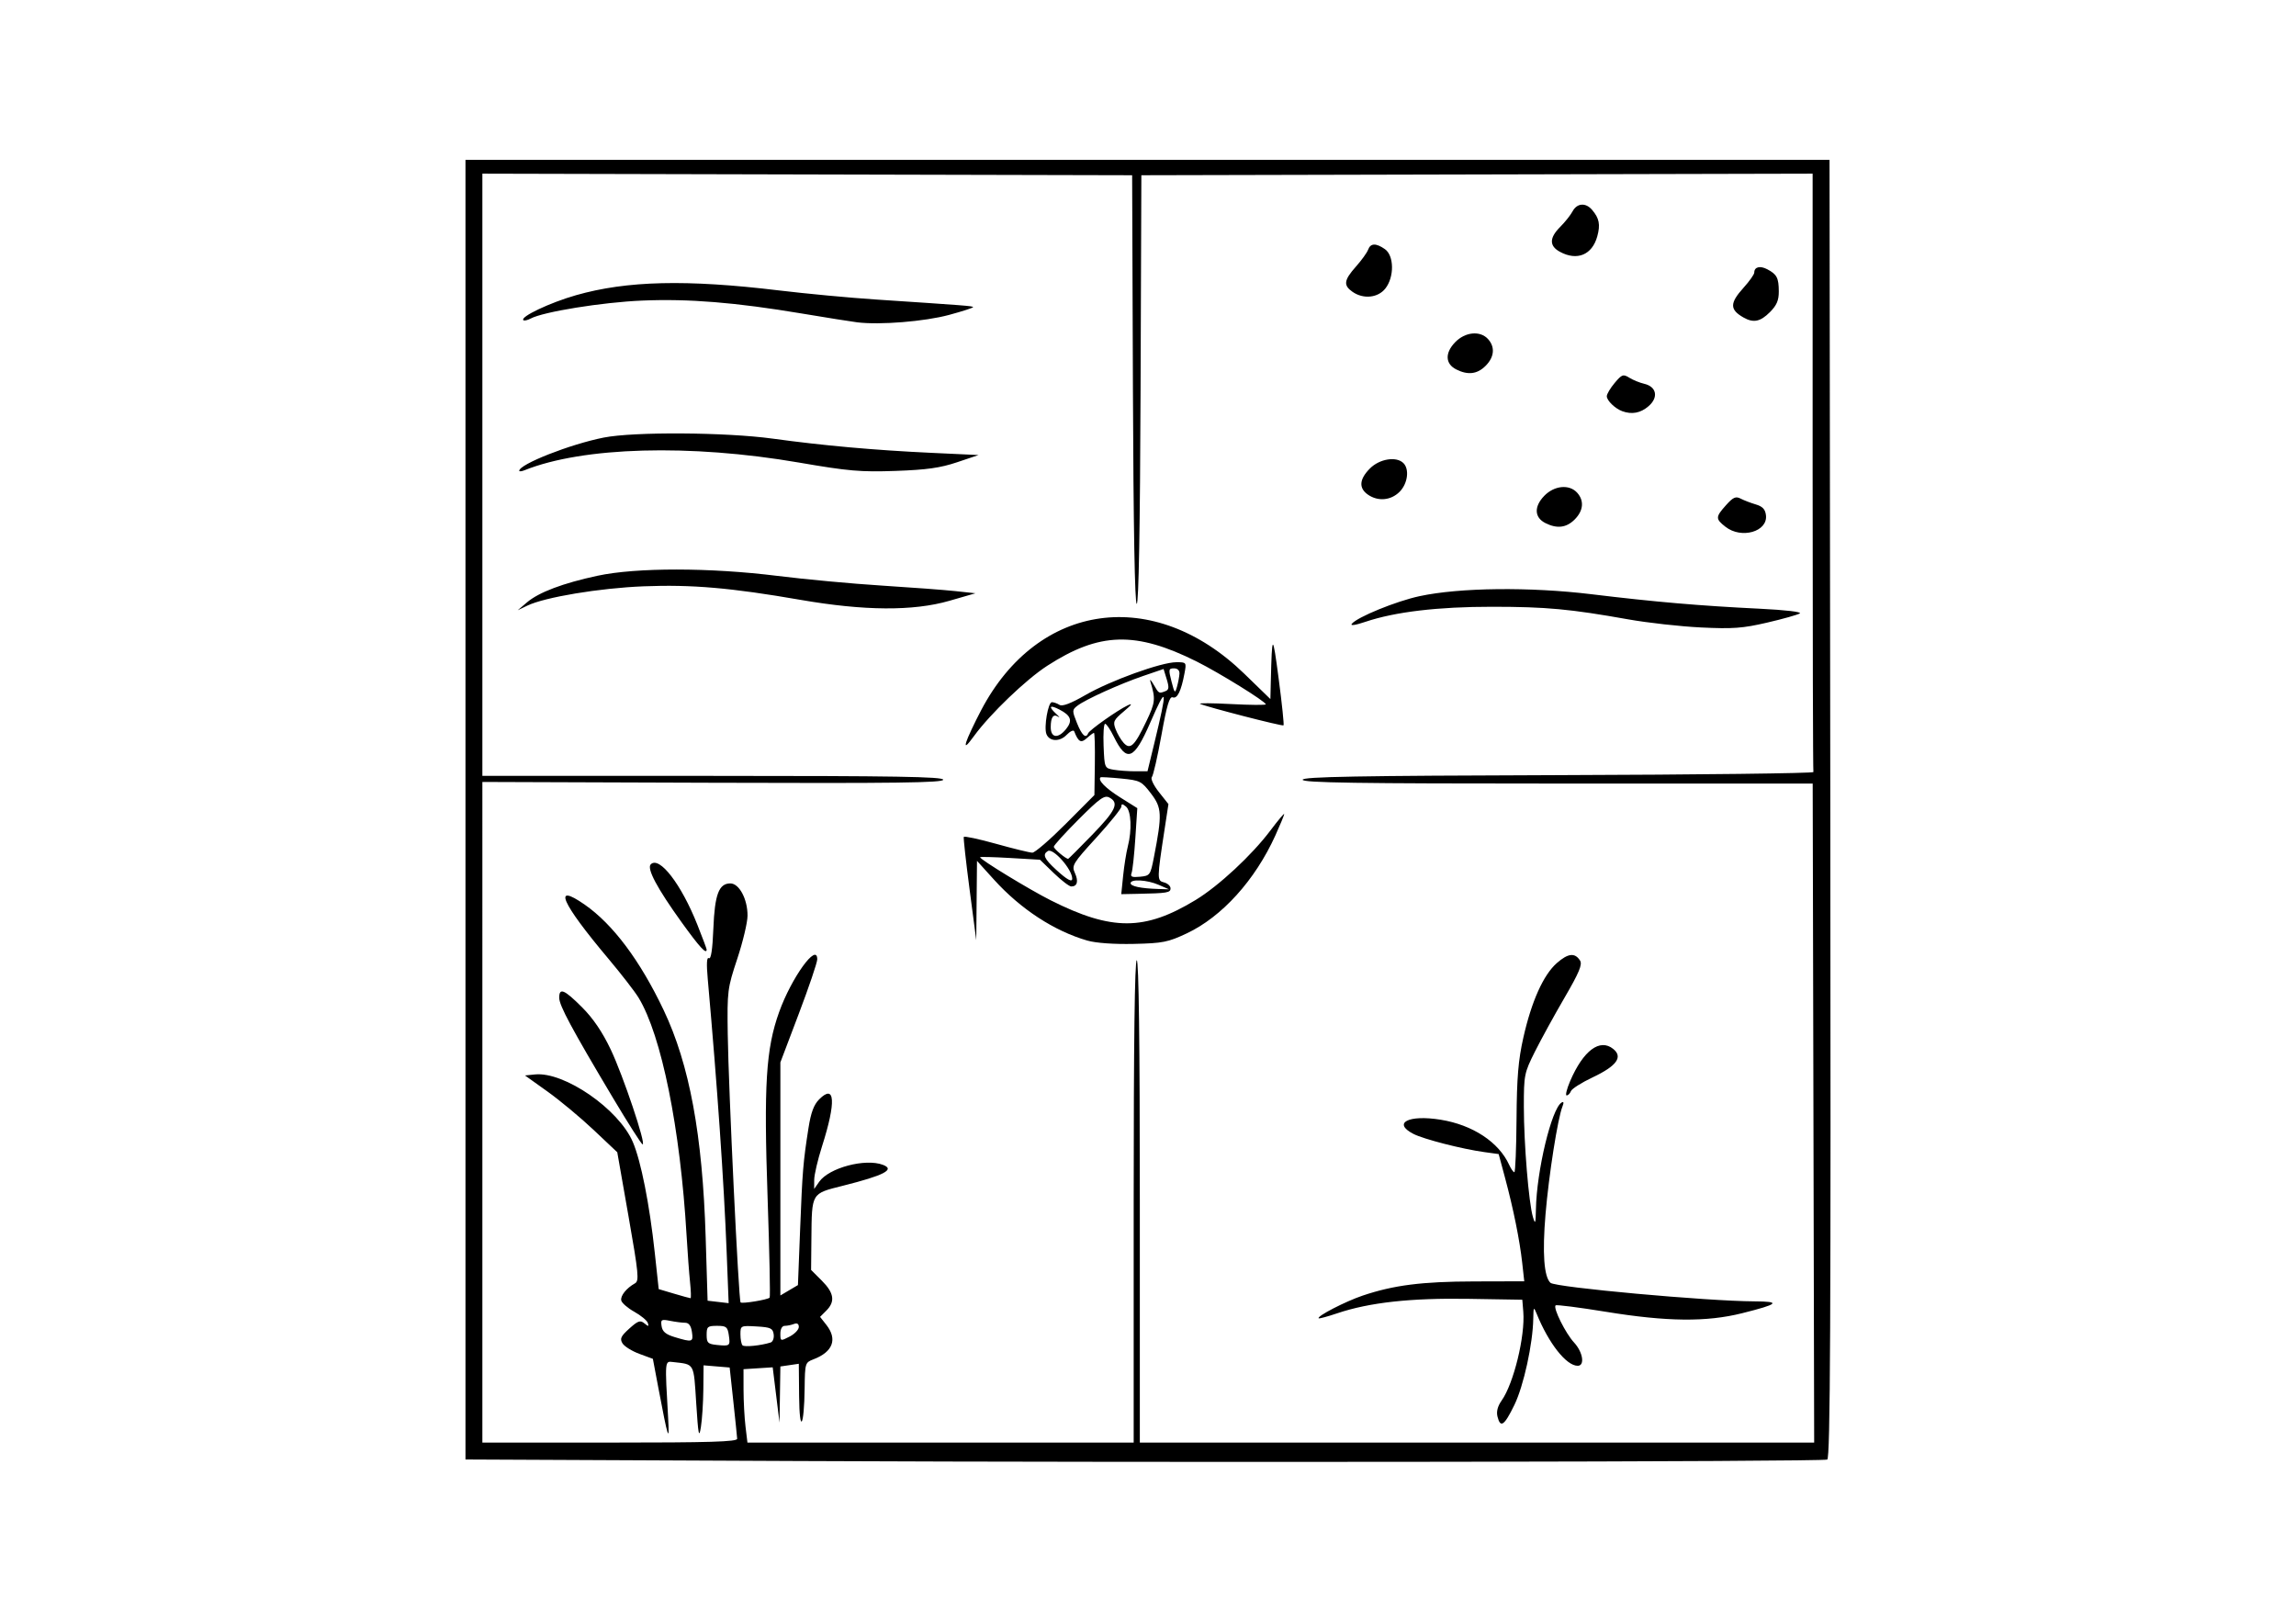 <?xml version="1.0" encoding="UTF-8" standalone="no"?>
<!-- Created with Inkscape (http://www.inkscape.org/) -->

<svg
   xmlns:dc="http://purl.org/dc/elements/1.1/"
   xmlns:cc="http://creativecommons.org/ns#"
   xmlns:rdf="http://www.w3.org/1999/02/22-rdf-syntax-ns#"
   xmlns:svg="http://www.w3.org/2000/svg"
   xmlns="http://www.w3.org/2000/svg"
   xmlns:sodipodi="http://sodipodi.sourceforge.net/DTD/sodipodi-0.dtd"
   xmlns:inkscape="http://www.inkscape.org/namespaces/inkscape"
   width="841mm"
   height="594mm"
   viewBox="0 0 841 594"
   version="1.1"
   id="svg8"
   inkscape:version="0.92.1 r15371"
   sodipodi:docname="FourFields2.svg"
   inkscape:export-filename="C:\Users\rgeberz\Downloads\FourFields2.png"
   inkscape:export-xdpi="300"
   inkscape:export-ydpi="300">
  <defs
     id="defs2" />
  <sodipodi:namedview
     id="base"
     pagecolor="#ffffff"
     bordercolor="#666666"
     borderopacity="1.0"
     inkscape:pageopacity="0.0"
     inkscape:pageshadow="2"
     inkscape:zoom="0.1767767"
     inkscape:cx="968.83483"
     inkscape:cy="603.05048"
     inkscape:document-units="mm"
     inkscape:current-layer="layer1"
     showgrid="false"
     inkscape:window-width="1536"
     inkscape:window-height="801"
     inkscape:window-x="-8"
     inkscape:window-y="-8"
     inkscape:window-maximized="1" />
  <g
     inkscape:label="Layer 1"
     inkscape:groupmode="layer"
     id="layer1"
     transform="translate(0,297)">
    <path
       style="fill:#000000;stroke-width:1.125"
       d="M 292.596,238.122 170.5,237.56 V -0.443 -238.446 h 249.819 249.819 l 0.284,237.756 C 670.648,188.928 670.42,237.172 669.296,237.592 c -2.192,0.819 -241.086,1.155 -376.7,0.53 z m -22.58,-8.159 c -0.041,-0.774 -0.676,-6.961 -1.412,-13.749 l -1.338,-12.343 -4.778,-0.4 -4.778,-0.4 -0.083,8.804 c -0.046,4.842 -0.452,11.083 -0.903,13.868 -0.686,4.241 -0.963,2.823 -1.703,-8.725 -0.966,-15.061 -0.501,-14.234 -8.501,-15.153 -3.049,-0.35 -3.004,-0.872 -1.791,20.502 0.541,9.526 -0.038,7.736 -3.595,-11.117 l -1.991,-10.554 -4.946,-1.824 c -2.721,-1.003 -5.506,-2.739 -6.189,-3.857 -1.033,-1.689 -0.609,-2.604 2.504,-5.409 3.182,-2.867 4.015,-3.154 5.528,-1.905 1.488,1.228 1.693,1.202 1.244,-0.158 -0.296,-0.896 -2.531,-2.742 -4.966,-4.103 -2.435,-1.361 -4.579,-3.225 -4.765,-4.143 -0.347,-1.713 1.898,-4.504 5.032,-6.259 1.58,-0.884 1.327,-3.516 -2.359,-24.5 l -4.129,-23.509 -8.669,-8.185 c -4.768,-4.502 -12.374,-10.832 -16.903,-14.066 l -8.235,-5.881 3.68,-0.37 c 10.713,-1.076 30.629,12.657 35.805,24.691 2.994,6.96 6.133,22.794 8.067,40.688 l 1.431,13.245 5.609,1.666 c 3.085,0.916 5.807,1.666 6.049,1.666 0.242,0 0.162,-2.659 -0.178,-5.908 -0.34,-3.249 -0.913,-10.972 -1.275,-17.161 -2.285,-39.1 -9.186,-73.232 -17.594,-87.017 -1.387,-2.273 -6.357,-8.692 -11.045,-14.264 -17.312,-20.573 -20.61,-28.114 -8.656,-19.792 10.344,7.202 20.284,20.484 28.904,38.627 9.468,19.926 14.249,45.772 15.388,83.186 l 0.708,23.247 3.856,0.45 3.856,0.45 -0.727,-18.634 c -1.015,-26.024 -3.42,-60.766 -6.93,-100.109 -0.504,-5.65 -0.367,-8.098 0.426,-7.608 0.769,0.475 1.326,-3.221 1.628,-10.8 0.5,-12.545 2.017,-16.586 6.226,-16.586 3.252,0 6.316,5.751 6.295,11.816 -0.01,2.476 -1.695,9.565 -3.748,15.754 -3.607,10.872 -3.725,11.805 -3.503,27.57 0.281,19.991 3.994,97.62 4.703,98.323 0.563,0.559 9.873,-0.967 10.651,-1.746 0.267,-0.267 -0.073,-16.75 -0.755,-36.629 -1.418,-41.353 -0.603,-54.483 4.216,-67.944 4.517,-12.617 13.97,-25.703 13.97,-19.339 0,1.161 -3.038,10.128 -6.752,19.928 l -6.752,17.818 v 42.684 42.684 l 3.217,-1.9 3.217,-1.9 0.799,-20.388 c 0.839,-21.396 1.1,-24.558 3.07,-37.17 0.878,-5.622 1.961,-8.526 3.905,-10.47 5.85,-5.85 6.259,0.885 1.046,17.211 -1.566,4.904 -2.854,10.421 -2.861,12.261 l -0.016,3.345 1.837,-2.623 c 3.604,-5.145 16.931,-8.676 23.39,-6.197 4.498,1.726 0.42,3.844 -14.73,7.652 -11.627,2.923 -11.344,2.446 -11.511,19.404 l -0.112,11.422 3.939,3.939 c 4.482,4.482 4.956,7.647 1.642,10.961 l -2.296,2.296 2.296,2.919 c 4.154,5.281 2.415,9.918 -4.739,12.637 -3.015,1.146 -3.095,1.409 -3.205,10.487 -0.174,14.483 -1.894,17.059 -2.026,3.036 l -0.112,-11.902 -3.376,0.495 -3.376,0.496 -0.158,10.281 -0.158,10.281 -1.249,-10.128 -1.249,-10.128 -5.345,0.343 -5.345,0.343 0.01,7.534 c 0.007,4.144 0.329,10.193 0.719,13.442 l 0.71,5.908 h 70.738 70.738 v -88.337 c 0,-58.141 0.385,-88.337 1.125,-88.337 0.741,0 1.125,30.196 1.125,88.337 v 88.337 h 123.502 123.503 l -0.271,-120.689 -0.271,-120.689 h -93.411 c -73.748,0 -93.411,-0.295 -93.411,-1.4 4e-5,-1.103 19.872,-1.461 93.682,-1.688 51.525,-0.158 93.555,-0.668 93.401,-1.132 -0.155,-0.464 -0.282,-49.966 -0.282,-110.004 v -109.16 l -122.94,0.286 -122.94,0.286 -0.289,78.49 c -0.187,50.66 -0.683,78.49 -1.399,78.49 -0.716,0 -1.212,-27.83 -1.399,-78.49 l -0.289,-78.49 -119.001,-0.286 -119.001,-0.286 v 110.285 110.285 h 84.398 c 66.768,0 84.398,0.294 84.398,1.407 1e-4,1.115 -17.472,1.345 -84.398,1.111 l -84.398,-0.295 V 110.386 231.371 h 46.7 c 36.65,0 46.684,-0.303 46.626,-1.407 z m 278.499,-8.111 c -0.461,-1.837 0.054,-3.821 1.533,-5.908 4.388,-6.189 8.642,-23.633 7.919,-32.477 l -0.361,-4.423 -19.693,-0.323 c -21.165,-0.348 -36.351,1.325 -48.132,5.303 -3.533,1.193 -6.579,2.015 -6.767,1.826 -0.748,-0.748 9.795,-6.188 16.124,-8.32 11.354,-3.825 21.695,-5.14 40.82,-5.189 l 18.362,-0.048 -0.748,-6.752 c -0.922,-8.324 -3.231,-19.754 -6.297,-31.175 l -2.327,-8.669 -5.236,-0.722 c -8.22,-1.134 -22.27,-4.74 -26.019,-6.679 -7.724,-3.994 -1.789,-7.083 9.97,-5.189 11.757,1.893 21.338,8.204 25.146,16.562 0.67,1.471 1.517,2.673 1.882,2.67 0.365,-0.003 0.724,-8.738 0.799,-19.412 0.107,-15.251 0.641,-21.648 2.495,-29.873 3.005,-13.335 7.345,-22.994 12.275,-27.323 4.116,-3.614 6.631,-3.878 8.51,-0.894 0.895,1.422 -0.36,4.422 -5.652,13.504 -3.742,6.422 -8.636,15.335 -10.877,19.806 -3.928,7.839 -4.074,8.565 -4.07,20.256 0.003,13.438 1.801,35.264 3.322,40.35 0.853,2.852 0.997,2.47 1.101,-2.906 0.271,-14.082 5.724,-36.751 9.384,-39.013 0.79,-0.488 0.907,-0.007 0.34,1.412 -1.736,4.348 -4.994,25.062 -6.209,39.469 -1.201,14.245 -0.571,22.963 1.815,25.137 1.832,1.669 57.279,6.711 74.641,6.787 9.942,0.043 8.988,0.978 -4.434,4.341 -13.079,3.277 -27.529,3.125 -49.938,-0.526 -9.81,-1.598 -18.09,-2.653 -18.399,-2.344 -0.967,0.967 3.646,10.241 6.771,13.613 3.246,3.502 4.032,8.517 1.335,8.517 -4.178,0 -10.635,-8.2 -15.064,-19.13 -1.047,-2.585 -1.146,-2.437 -1.216,1.822 -0.152,9.267 -3.52,24.668 -6.921,31.656 -3.703,7.607 -5.104,8.573 -6.185,4.267 z M 224.515,105.108 C 209.454,79.858 204.852,71.293 204.836,68.482 c -0.022,-3.855 1.821,-3.094 8.371,3.456 4.066,4.066 7.436,9.032 10.5,15.473 4.545,9.554 13.049,34.86 11.675,34.741 -0.407,-0.035 -5.297,-7.705 -10.867,-17.043 z m 350.589,-6.091 c 4.824,-11.253 10.902,-15.797 15.812,-11.821 3.647,2.953 1.257,6.242 -7.563,10.409 -4.038,1.908 -7.613,4.174 -7.944,5.037 -0.331,0.862 -1.036,1.568 -1.567,1.568 -0.531,0 0.037,-2.337 1.261,-5.193 z M 249.7,40.846 c -9.005,-12.505 -12.86,-19.743 -11.331,-21.272 3.146,-3.146 11.152,7.229 17.066,22.116 1.871,4.71 3.402,8.804 3.402,9.097 0,1.954 -2.636,-0.914 -9.136,-9.942 z m 148.625,6.671 c -12.155,-3.496 -24.449,-11.518 -34.25,-22.349 l -6.212,-6.865 -0.136,14.539 -0.136,14.539 -2.436,-18.568 c -1.34,-10.212 -2.301,-18.884 -2.135,-19.271 0.166,-0.387 5.501,0.749 11.856,2.525 6.355,1.776 12.324,3.231 13.265,3.235 0.941,0.003 6.44,-4.742 12.22,-10.547 l 10.51,-10.554 0.159,-11.39 c 0.087,-6.264 -0.055,-11.39 -0.316,-11.39 -0.261,-10e-5 -1.431,0.866 -2.601,1.924 -2.161,1.956 -3.106,1.45 -4.643,-2.487 -0.241,-0.619 -1.496,-0.029 -2.788,1.313 -2.525,2.621 -6.33,2.454 -7.397,-0.325 -0.964,-2.512 0.624,-11.68 2.019,-11.661 0.69,0.01 1.946,0.456 2.793,0.992 1.03,0.653 4.167,-0.54 9.493,-3.611 9.194,-5.301 27.743,-12.002 33.262,-12.017 3.736,-0.009 3.773,0.04 3.021,4.049 -1.227,6.542 -2.655,9.455 -4.322,8.815 -1.164,-0.447 -2.147,2.845 -4.122,13.807 -1.426,7.916 -3.012,14.853 -3.524,15.416 -0.515,0.565 0.639,3.005 2.576,5.451 l 3.508,4.429 -1.371,8.959 c -2.859,18.677 -2.864,19.042 -0.237,19.728 1.307,0.342 2.377,1.322 2.377,2.178 0,1.588 -1.228,1.791 -12.121,2.004 l -5.932,0.116 0.69,-6.752 c 0.379,-3.714 1.147,-8.524 1.706,-10.69 1.565,-6.068 1.25,-13.044 -0.66,-14.629 -1.307,-1.085 -1.688,-1.092 -1.688,-0.033 0,0.753 -4.129,5.886 -9.175,11.408 -8.622,9.434 -9.096,10.213 -7.863,12.92 1.394,3.059 0.89,4.963 -1.314,4.962 -0.737,-3.2e-4 -3.619,-2.204 -6.404,-4.896 l -5.064,-4.896 -10.972,-0.64 c -6.034,-0.352 -10.972,-0.476 -10.972,-0.276 0,0.834 18.074,11.854 25.882,15.781 22.38,11.253 34.393,11.228 53.058,-0.111 8.466,-5.143 20.629,-16.446 27.426,-25.488 2.772,-3.687 5.04,-6.39 5.04,-6.005 0,0.384 -1.462,3.922 -3.248,7.862 -7.428,16.382 -19.569,29.791 -32.471,35.861 -6.845,3.221 -8.787,3.605 -19.421,3.842 -7.17,0.16 -13.826,-0.314 -16.929,-1.207 z m 26.083,-20.434 c -4.253,-1.846 -10.28,-2.194 -10.28,-0.593 0,1.126 3.768,1.912 10.128,2.113 l 3.939,0.124 z m -31.661,-2.262 c 0,-3.407 -6.986,-11.318 -8.932,-10.116 -2.042,1.262 -1.349,2.831 3.024,6.848 3.954,3.632 5.908,4.713 5.908,3.268 z m 29.917,-7.821 c 3.06,-15.776 2.957,-18.078 -1.047,-23.335 -3.475,-4.562 -4.012,-4.833 -10.917,-5.514 -3.994,-0.394 -7.401,-0.593 -7.57,-0.442 -1.116,0.992 1.79,3.966 7.179,7.347 l 6.277,3.939 -0.721,11.023 c -0.397,6.063 -1.018,11.797 -1.381,12.742 -0.525,1.369 0.107,1.645 3.105,1.355 3.64,-0.352 3.809,-0.589 5.075,-7.116 z M 399.99,8.841 c 8.753,-9.019 10.03,-11.769 6.377,-13.724 -1.817,-0.973 -3.496,0.217 -11.253,7.974 -5.014,5.014 -9.117,9.533 -9.117,10.042 0,0.761 4.361,4.429 5.266,4.429 0.145,0 4.072,-3.925 8.727,-8.721 z m 22.787,-33.478 c 4.98,-20.516 4.724,-21.89 -1.436,-7.72 -5.992,13.783 -8.635,14.797 -13.383,5.129 -1.247,-2.54 -2.67,-4.642 -3.161,-4.671 -0.491,-0.029 -0.744,3.615 -0.563,8.098 0.327,8.065 0.366,8.157 3.673,8.726 1.838,0.316 5.383,0.573 7.877,0.57 l 4.535,-0.007 z m -2.907,-8.115 c 3.326,-6.968 3.457,-8.241 1.508,-14.568 -0.351,-1.141 0.169,-0.681 1.156,1.021 1.967,3.389 1.939,3.373 4.318,2.46 1.329,-0.51 1.427,-1.369 0.502,-4.382 l -1.15,-3.748 -7.444,2.543 c -8.602,2.939 -21.141,8.613 -24.127,10.919 -1.954,1.509 -1.962,1.816 -0.159,6.321 1.804,4.509 3.269,5.864 4.089,3.784 0.475,-1.205 10.711,-8.446 14.441,-10.217 2.021,-0.959 1.639,-0.348 -1.353,2.17 -3.762,3.165 -4.055,3.799 -3.016,6.531 0.633,1.664 1.952,3.911 2.931,4.993 2.423,2.678 3.999,1.192 8.304,-7.828 z m -29.4,2.806 c 2.484,-3.067 1.859,-4.959 -2.359,-7.14 -3.672,-1.899 -4.216,-1.193 -1.217,1.578 1.112,1.028 1.445,1.493 0.74,1.034 -1.814,-1.181 -2.763,0.136 -2.763,3.835 0,3.933 2.704,4.268 5.598,0.693 z m 41.552,-20.292 c 0.07,-1.222 -0.697,-1.969 -2.019,-1.969 -1.949,0 -2.026,0.408 -0.906,4.783 1.127,4.401 1.288,4.558 2.019,1.969 0.437,-1.547 0.844,-3.699 0.906,-4.783 z m -78.105,25.038 c 0.448,-1.547 2.912,-6.806 5.475,-11.686 20.826,-39.649 63.22,-45.523 96.373,-13.354 5.261,5.105 9.565,9.281 9.565,9.282 0,1.26e-4 0.07,-2.911 0.156,-6.468 0.428,-17.725 0.66,-17.807 2.872,-1.018 1.211,9.187 2.015,16.889 1.787,17.117 -0.41,0.41 -28.136,-6.737 -30.562,-7.878 -0.693,-0.326 4.436,-0.291 11.399,0.078 6.963,0.369 12.66,0.411 12.66,0.093 0,-0.993 -17.069,-11.564 -25.319,-15.68 -22.368,-11.159 -35.625,-10.777 -54.742,1.575 -7.763,5.016 -20.898,17.613 -26.787,25.689 -2.655,3.641 -3.464,4.273 -2.878,2.251 z m 141.244,-43.335 c 2.057,-2.478 16.226,-8.26 24.748,-10.099 14.686,-3.169 40.419,-3.463 63.017,-0.721 23.343,2.832 39.779,4.247 61.696,5.31 9.335,0.453 15.493,1.176 14.629,1.718 -0.82,0.515 -6.217,2.033 -11.992,3.373 -8.93,2.073 -12.548,2.338 -24.194,1.774 -7.532,-0.365 -19.517,-1.699 -26.635,-2.966 -21.31,-3.791 -30.02,-4.599 -49.779,-4.616 -19.869,-0.019 -35.679,1.856 -46.513,5.513 -3.706,1.251 -5.655,1.531 -4.977,0.714 z m -302.155,-7.823 c 4.359,-3.71 13.2,-7.047 25.882,-9.769 14.191,-3.046 41.186,-3.026 65.831,0.051 10.212,1.275 27.429,2.875 38.261,3.555 10.831,0.681 22.984,1.593 27.007,2.026 l 7.314,0.789 -9.565,2.763 c -13.207,3.815 -31.206,3.695 -54.577,-0.362 -25.387,-4.407 -39.785,-5.649 -57.391,-4.95 -16.118,0.64 -36.191,3.975 -42.641,7.085 l -3.497,1.686 z m 439.022,-27.695 c -3.714,-2.921 -3.698,-3.564 0.196,-7.922 2.592,-2.901 3.554,-3.333 5.345,-2.401 1.201,0.625 3.704,1.586 5.56,2.134 2.488,0.735 3.467,1.777 3.721,3.962 0.702,6.019 -9.02,8.791 -14.823,4.226 z m -65.982,-1.37 c -4.029,-2.031 -4.207,-5.997 -0.446,-9.923 3.676,-3.837 9.203,-4.384 12.088,-1.197 2.645,2.922 2.307,6.602 -0.9,9.809 -3.05,3.05 -6.465,3.467 -10.742,1.311 z m -65.018,-10.428 c -3.409,-2.387 -3.14,-5.66 0.788,-9.588 3.53,-3.53 9.676,-4.503 12.24,-1.939 2.271,2.271 1.563,7.541 -1.412,10.517 -3.186,3.186 -7.922,3.598 -11.616,1.01 z m -310.836,-8.707 c 0,-2.405 18.637,-9.736 30.946,-12.173 11.013,-2.181 44.739,-1.969 61.892,0.389 18.551,2.55 37.3,4.231 57.953,5.196 l 17.442,0.815 -7.877,2.648 c -6.129,2.06 -11.125,2.763 -22.506,3.164 -12.813,0.452 -17.213,0.071 -35.447,-3.068 -39.817,-6.854 -79.061,-5.755 -100.434,2.812 -1.083,0.434 -1.969,0.532 -1.969,0.218 z m 403.986,-21.848 c -2.611,-0.96 -5.627,-3.896 -5.627,-5.479 0,-0.785 1.301,-2.974 2.892,-4.864 2.631,-3.127 3.113,-3.299 5.345,-1.908 1.349,0.841 3.812,1.843 5.473,2.228 4.55,1.053 5.302,5.008 1.563,8.224 -2.913,2.506 -6.106,3.101 -9.647,1.8 z m -60.767,-15.282 c -4.029,-2.031 -4.207,-5.997 -0.446,-9.923 3.676,-3.837 9.203,-4.384 12.088,-1.197 2.645,2.922 2.307,6.602 -0.9,9.809 -3.05,3.05 -6.465,3.467 -10.742,1.311 z m -219.435,-17.255 c -2.166,-0.269 -11.281,-1.719 -20.256,-3.222 -24.35,-4.078 -41.447,-5.463 -58.546,-4.741 -14.532,0.614 -36.146,4.094 -40.761,6.564 -1.19,0.637 -2.413,0.908 -2.718,0.603 -1.22,-1.22 9.767,-6.42 19.315,-9.142 18.612,-5.307 40.472,-5.822 74.27,-1.749 9.903,1.193 25.854,2.69 35.447,3.326 33.028,2.191 35.317,2.368 35.713,2.765 0.219,0.219 -3.751,1.517 -8.822,2.885 -8.975,2.422 -25.354,3.741 -33.644,2.711 z m 324.652,-1.768 c -5.087,-2.885 -5.087,-5.254 0,-10.886 2.166,-2.398 3.939,-4.901 3.939,-5.563 0,-2.079 2.105,-2.618 4.759,-1.22 3.53,1.859 4.206,3.16 4.226,8.129 0.013,3.273 -0.772,5.096 -3.272,7.596 -3.5,3.5 -6.015,4.007 -9.652,1.945 z m -143.227,-9.41 c -3.406,-2.386 -3.152,-4.261 1.25,-9.217 2.063,-2.323 4.073,-5.109 4.466,-6.192 0.884,-2.435 2.895,-2.506 6.162,-0.218 3.387,2.372 3.478,10.206 0.169,14.413 -2.717,3.454 -8.077,3.994 -12.046,1.213 z m 75.989,-14.646 c -3.958,-2.147 -3.927,-5.103 0.096,-9.126 1.755,-1.755 3.798,-4.326 4.541,-5.713 1.616,-3.019 4.785,-3.265 7.114,-0.553 2.649,3.084 3.111,5.423 1.922,9.729 -1.877,6.796 -7.382,9.076 -13.674,5.663 z M 266.961,192.034 c -0.447,-3.044 -0.927,-3.425 -4.314,-3.425 -3.466,0 -3.811,0.299 -3.811,3.305 0,2.9 0.448,3.351 3.657,3.684 4.896,0.508 5.047,0.388 4.467,-3.563 z m 15.305,2.681 c 0.817,-0.258 1.323,-1.612 1.125,-3.007 -0.314,-2.212 -1.118,-2.581 -6.268,-2.877 -5.841,-0.336 -5.908,-0.303 -5.908,2.907 0,1.786 0.344,3.591 0.763,4.011 0.7,0.7 6.72,0.095 10.287,-1.034 z m -28.816,-3.856 c -0.335,-2.286 -1.136,-3.376 -2.478,-3.376 -1.09,0 -3.571,-0.318 -5.514,-0.706 -3.234,-0.647 -3.497,-0.482 -3.124,1.964 0.303,1.986 1.534,3.011 4.797,3.996 6.505,1.963 6.866,1.856 6.318,-1.878 z m 39.146,-1.837 c 0,-1.16 -0.619,-1.542 -1.78,-1.096 -0.979,0.376 -2.498,0.683 -3.376,0.683 -0.956,0 -1.596,1.139 -1.596,2.842 0,2.796 0.055,2.814 3.376,1.096 1.857,-0.96 3.376,-2.547 3.376,-3.525 z"
       id="path4509"
       inkscape:connector-curvature="0" />
  </g>
</svg>
